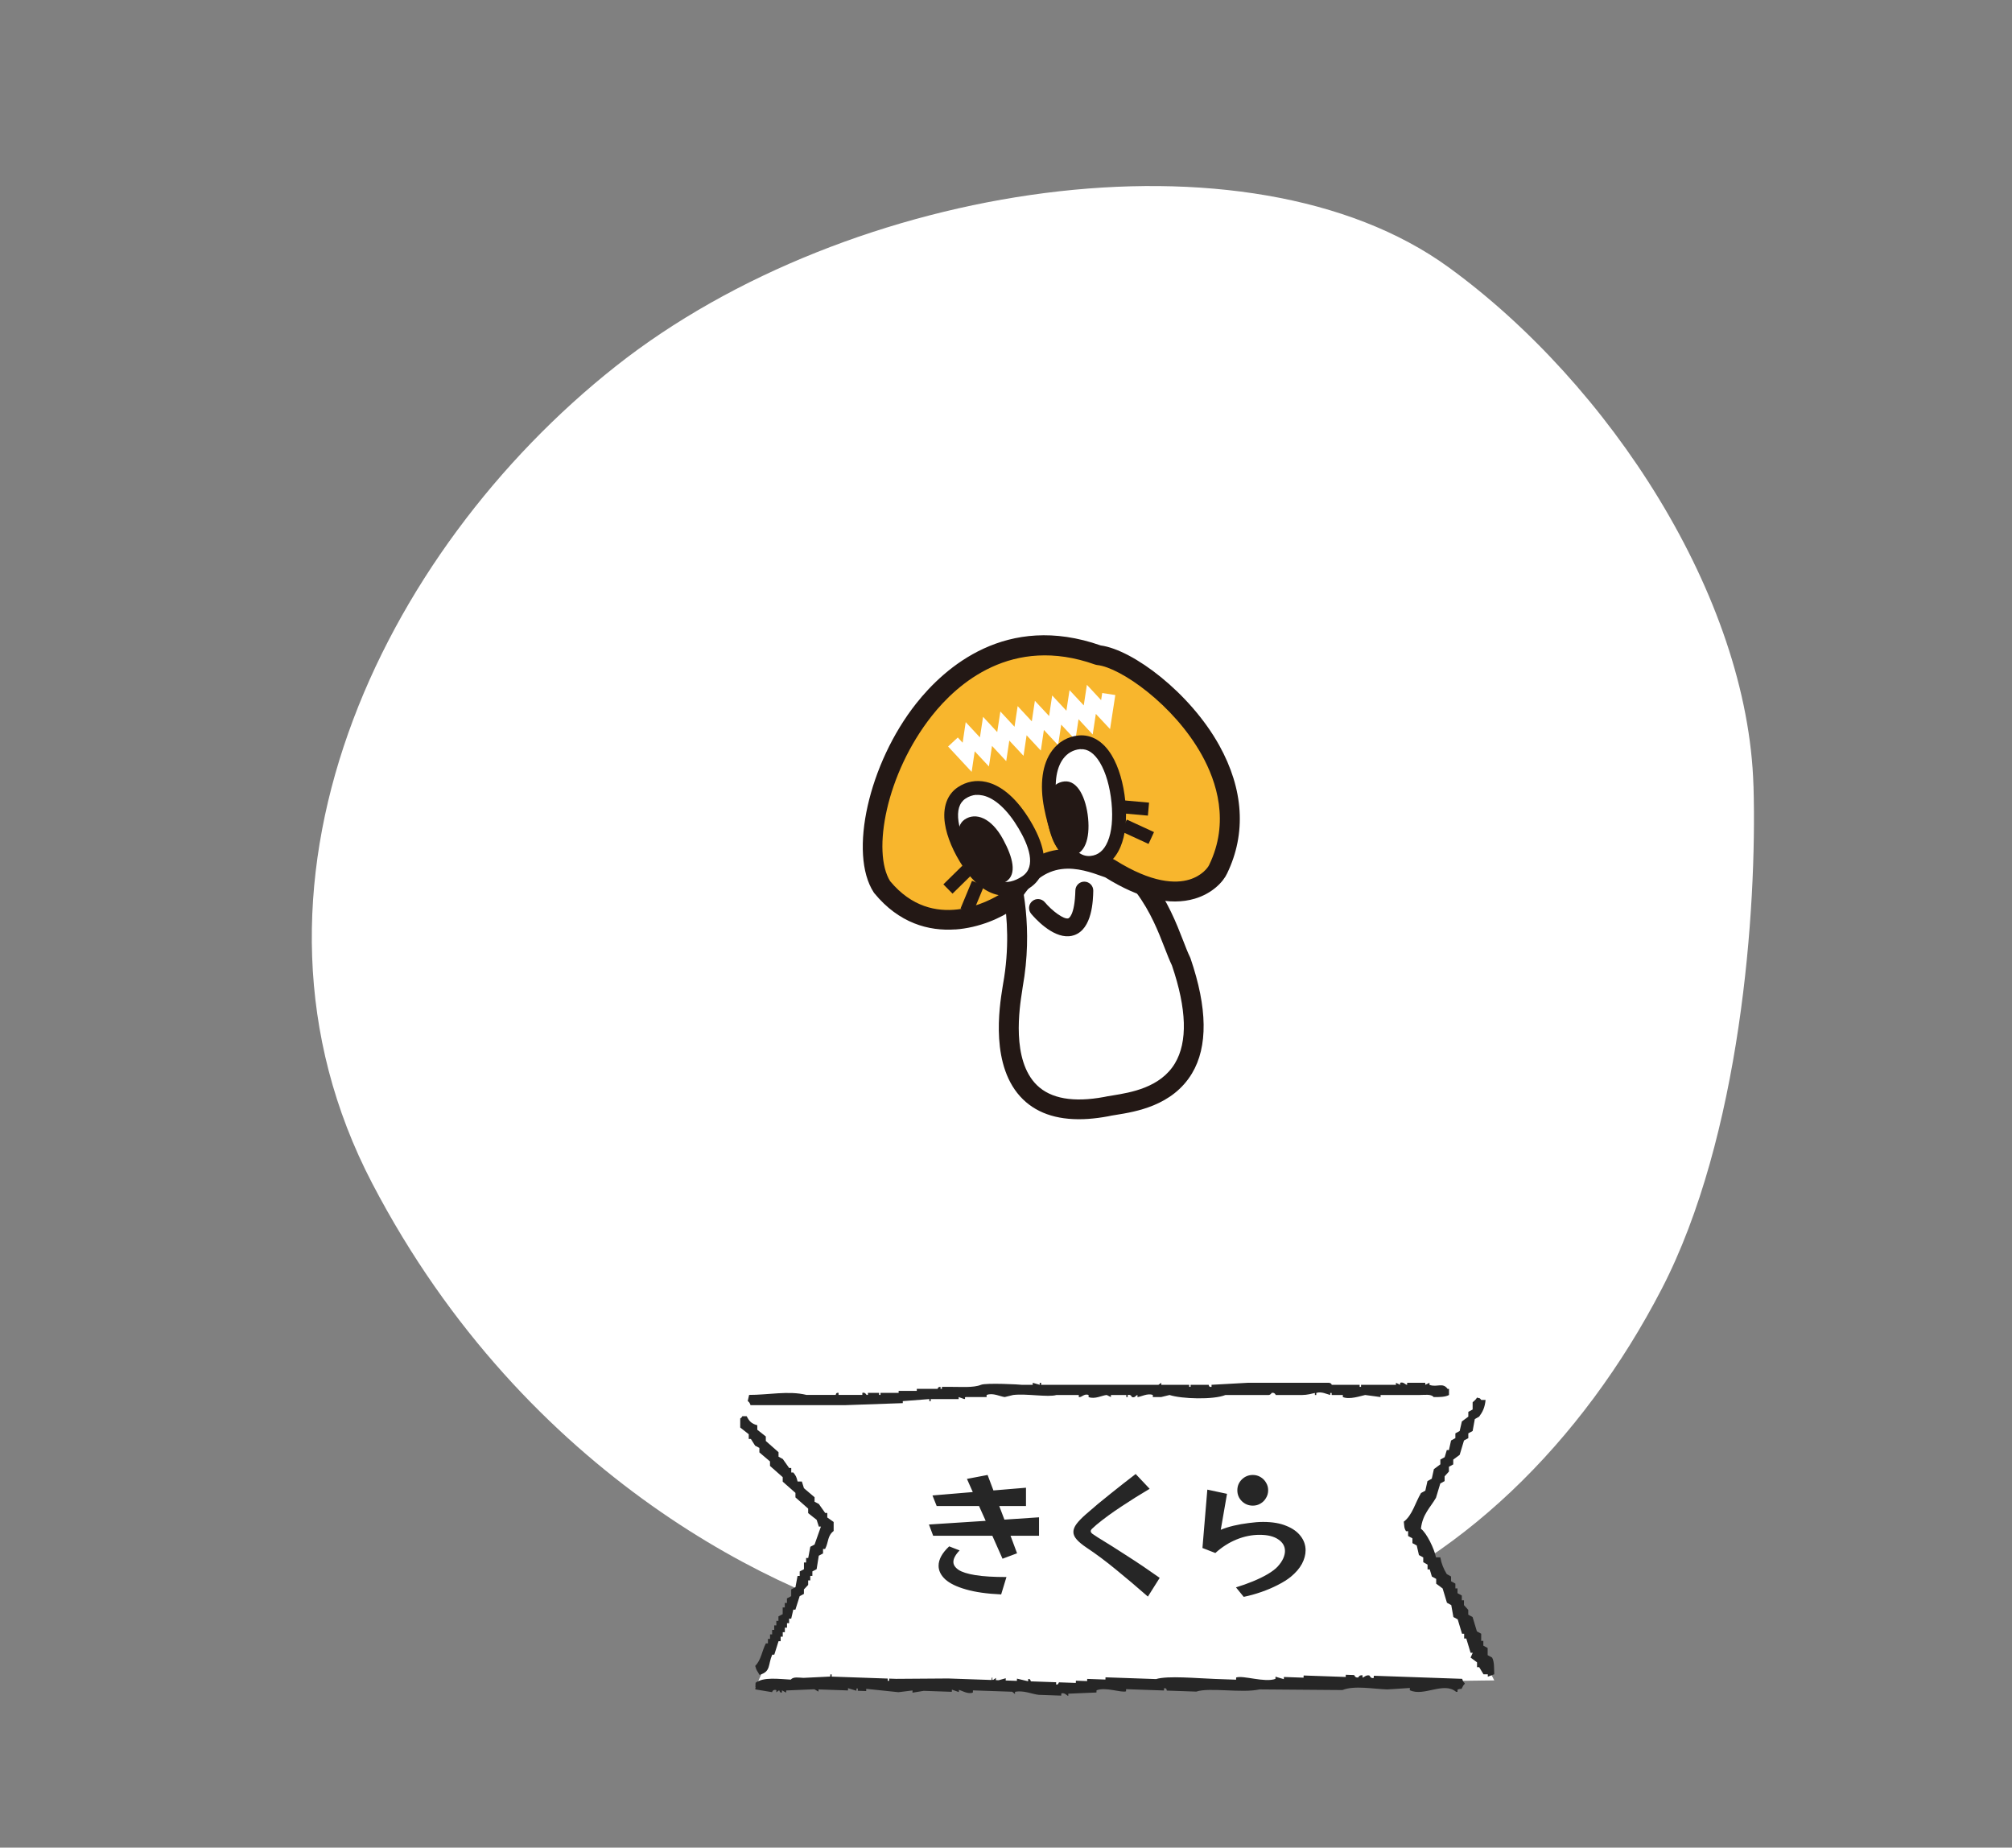 <?xml version="1.0" encoding="UTF-8"?>
<svg id="_レイヤー_2" data-name="レイヤー_2" xmlns="http://www.w3.org/2000/svg" xmlns:xlink="http://www.w3.org/1999/xlink" viewBox="0 0 266.82 245">
  <rect x="0" y="0" width="266.82" height="245" fill="#808080" stroke="none"/>
  <defs>
    <clipPath id="clippath">
      <rect x="0" width="266.82" height="245" style="fill: none;"/>
    </clipPath>
  </defs>
  <g id="_レイヤー_7" data-name="レイヤー_7">
    <g style="clip-path: url(#clippath);">
      <g>
        <path d="M232.54,104.219c.478,16.475-1.723,46.524-12.188,66.72-10.466,20.2-27.012,36.745-47.026,43.7-15.672,5.444-36.448,4.924-52.89,1.109-16.441-3.815-50.574-19.554-71.073-58.827-20.5-39.272,1.252-83.806,32.285-108.346,31.035-24.542,83.974-32.365,110.455-13.135,21.29,15.461,39.701,43.609,40.432,68.782l.005-.003Z" style="fill: #fff;"/>
        <g>
          <path d="M133.131,113.538s2.967,7.286,1.197,17.12c-.329,2.354-3.837,19.064,12.32,16.096,2.901-.696,16.31-.771,9.971-19.256-1.868-3.801-3.491-13.028-14.859-17.15l-8.638,3.181.01.008Z" style="fill: #fff;"/>
          <path d="M134.79,114.328c.788,2.583,2.235,8.788.832,16.565-.012.08-.035.249-.064.453-.361,2.277-1.461,9.223,1.96,12.555,1.834,1.781,4.821,2.311,8.9,1.559.233-.061.652-.125,1.139-.203,2.36-.385,6.314-1.022,8.255-4.254,1.704-2.837,1.574-7.208-.398-12.989-.319-.664-.619-1.435-.965-2.325-1.653-4.247-4.125-10.635-12.669-13.916l-6.972,2.572-.018-.016ZM144.357,148.366c-3.751.263-6.657-.608-8.689-2.585-4.404-4.283-3.137-12.244-2.72-14.85.03-.187.055-.338.074-.454,1.688-9.353-1.084-16.372-1.116-16.449-.129-.334-.129-.703.016-1.03s.417-.583.752-.704l8.638-3.181c.292-.108.617-.114.907-.002,10.031,3.634,12.941,11.127,14.681,15.605.334.865.625,1.619.911,2.197.021.051.043.103.064.154,2.257,6.589,2.326,11.729.196,15.273-2.572,4.287-7.466,5.078-10.097,5.499-.409.064-.758.123-1.017.185-.905.169-1.768.282-2.593.34h-.009Z" style="fill: #231815;"/>
          <path d="M133.788,119.393s-9.739,6.829-16.805-1.771c-5.299-8.143,6.473-38.669,28.677-30.74,5.954.621,22.556,14.615,15.89,28.362-.642,1.399-4.751,5.988-14.408-.101-2.899-1.029-9.116-3.663-13.363,4.25h.009Z" style="fill: #f8b62d;"/>
          <path d="M118.046,116.845c5.711,6.866,13.259,2.573,14.735,1.635,4.612-8.239,11.477-5.772,14.432-4.712l.37.132c.09.029.182.075.265.131,4.939,3.111,8.085,3.138,9.854,2.609,1.664-.495,2.479-1.572,2.647-1.944,2.755-5.681.987-11.063-.976-14.594-3.718-6.68-10.799-11.594-13.851-11.916-.106-.01-.205-.039-.304-.067-11.037-3.934-18.298,2.564-21.64,6.799-6.085,7.69-7.958,18.068-5.53,21.936v-.009ZM126.685,123.242c-3.541.248-7.474-.832-10.728-4.791-.029-.033-.058-.075-.087-.117-3.355-5.148-.668-17.096,5.637-25.057,3.77-4.767,11.952-12.076,24.458-7.691,4.295.579,11.845,6.278,15.713,13.229,3.253,5.842,3.611,11.718,1.057,16.998-.505,1.1-1.938,2.651-4.284,3.352-3.305.979-7.309.027-11.886-2.828l-.244-.088c-3.125-1.118-7.842-2.82-11.38,3.768-.093.183-.231.342-.408.46-1.763,1.24-4.648,2.55-7.856,2.774l.009-.009Z" style="fill: #231815;"/>
          <path d="M128.553,114.553c-2.468-3.68-3.434-7.799-1.028-9.4,2.407-1.602,5.621-.358,8.347,4.236,1.657,2.795,2.61,5.957.204,7.567-2.407,1.611-5.054,1.286-7.523-2.403Z" style="fill: #fff;"/>
          <path d="M129.471,105.395c-.499.035-.981.2-1.435.505-.824.55-1.132,1.574-.924,3.037.221,1.515,1.007,3.325,2.198,5.106,1.052,1.571,2.149,2.515,3.261,2.815.952.25,1.958.031,2.992-.658,1.944-1.297.81-4.164-.478-6.343-1.459-2.466-3.143-4.02-4.736-4.374-.304-.066-.597-.09-.886-.07l.008-.018ZM133.701,118.776c-.535.038-1.066-.013-1.597-.161-1.553-.419-3.001-1.61-4.308-3.56-1.347-1.999-2.224-4.084-2.489-5.851-.318-2.159.294-3.864,1.716-4.816,1.127-.756,2.423-.996,3.747-.702,2.112.477,4.158,2.286,5.905,5.225,3.235,5.447,1.342,7.848-.081,8.792-.959.639-1.921.997-2.884,1.064l-.009.01Z" style="fill: #231815;"/>
          <path d="M128.622,114.417c-1.524-2.268-2.132-4.785-.685-5.757,1.448-.972,3.524-.247,5.091,2.643,1.296,2.399,1.864,4.602.417,5.574s-3.307-.182-4.822-2.451v-.009Z" style="fill: #231815;"/>
          <polygon points="127.629 114.787 125.105 117.267 126.318 118.499 128.843 116.019 127.629 114.787" style="fill: #231815;"/>
          <polygon points="128.854 102.35 125.73 98.989 127.02 97.791 127.659 98.485 128.067 95.756 129.952 97.779 130.369 95.05 132.246 97.073 132.663 94.344 134.54 96.368 134.955 93.63 136.832 95.653 137.24 92.925 139.126 94.948 139.534 92.219 141.419 94.242 141.836 91.513 143.721 93.536 144.138 90.806 146.024 92.838 146.169 91.896 147.906 92.162 147.209 96.678 145.324 94.664 144.907 97.393 143.03 95.369 142.614 98.108 140.729 96.085 140.321 98.813 138.435 96.791 138.028 99.528 136.142 97.496 135.734 100.224 133.848 98.202 133.44 100.93 131.555 98.907 131.146 101.636 129.262 99.622 128.854 102.35" style="fill: #fff;"/>
          <path d="M141.757,124.149c-2.261.158-4.546-2.426-5.018-2.991-.414-.499-.352-1.251.156-1.664.499-.422,1.253-.352,1.667.147.96,1.146,2.54,2.32,3.117,2.13.034-.011.849-.332.93-3.706.016-.652.552-1.174,1.213-1.158.653.016,1.176.56,1.16,1.212-.027,1.251-.122,5.049-2.522,5.884-.231.078-.466.13-.703.146Z" style="fill: #231815;"/>
          <polygon points="128.904 116.797 127.383 120.461 128.983 121.123 130.503 117.459 128.904 116.797" style="fill: #231815;"/>
          <path d="M148.316,106.354c-.432-4.411-2.3-8.203-5.178-7.923s-4.796,3.326-3.761,8.566c.858,4.337,2.44,7.692,5.328,7.411,2.878-.28,4.051-3.643,3.619-8.055h-.009Z" style="fill: #fff;"/>
          <path d="M143.28,99.336s-.034.003-.061.004c-.9.089-1.671.53-2.219,1.264-.999,1.336-1.258,3.544-.729,6.216.626,3.149,1.871,6.853,4.273,6.685.017-.002.043-.003.061-.004,1.049-.1,1.798-.733,2.297-1.92.536-1.269.703-3.048.504-5.136-.211-2.131-.758-4.028-1.544-5.336-.747-1.241-1.616-1.831-2.581-1.764v-.009ZM144.654,115.327c-2.989.209-5.074-2.53-6.181-8.152-.627-3.184-.254-5.902,1.059-7.656.87-1.169,2.081-1.851,3.515-1.996,1.699-.154,3.26.766,4.387,2.64.926,1.536,1.563,3.708,1.801,6.102s.013,4.476-.637,6.016c-.763,1.813-2.081,2.864-3.804,3.037-.044.003-.088.006-.132.009h-.009Z" style="fill: #231815;"/>
          <path d="M144.3,108.5c-.269-2.716-1.392-5.048-3.134-4.882-1.732.165-2.886,2.04-2.256,5.268.522,2.672,1.485,4.733,3.217,4.568s2.433-2.237,2.172-4.954Z" style="fill: #231815;"/>
          <polygon points="149.431 108.677 148.706 110.248 152.313 111.907 153.037 110.337 149.431 108.677" style="fill: #231815;"/>
          <rect x="149.676" y="105.363" width="1.728" height="3.541" transform="translate(30.395 247.508) rotate(-84.878)" style="fill: #231815;"/>
        </g>
        <g>
          <polygon points="135.16 184.324 97.66 186.324 109.66 202.324 100.16 223.824 120.16 223.824 153.66 223.324 198.16 222.824 187.66 202.324 196.16 185.824 193.66 184.824 187.66 184.324 135.16 184.324" style="fill: #fff;"/>
          <path d="M99.522,186.324h12.602c2.532-.091,5.065-.182,7.599-.267v-.266c1.172-.091,2.345-.182,3.521-.273v.273h.184v-.273h3.705v-.267c.246.091.492.182.743.267.26-.033-.067-.169.184-.267h2.779v-.273c.814-.338,1.839.221,2.407.273.371-.091.743-.182,1.109-.273,1.75-.215,4.637.332,5.746,0h2.963v.273c.376.091.698-.507,1.298-.273v.273c.823.332,1.83-.241,2.407-.273.184.091.371.182.555.273v-.273h2.041v.273h.184v-.273c.451-.111.555.273.555.273.447.136.479-.221.743-.273v.273c.402-.007,1.355-.559,2.036-.273v.273h1.109c.371-.091.738-.182,1.109-.273,1.58.526,5.85.65,7.411,0h5.746c.277-.033.371-.267.371-.267.407-.13.555.267.555.267h3.522c.64,0,1.284-.182,1.669-.267v.267h.184v-.267c.645-.253,1.472.188,1.853.267v-.267h.188v.267h1.481v.273c.891.371,2.345-.143,2.963-.273.68.091,1.36.182,2.04.273v-.273h5.187c.622,0,1.513-.156,1.854.273.751.013,1.548,0,2.036-.273v-.806h-.184c-.645-.917-1.419-.163-2.408-.54v-.273c-.188.091-.371.182-.555.267v-.267h-2.407v.267c-.237.013-.466-.429-.927-.267v.267c-.184-.091-.371-.182-.555-.267v.267h-4.632v.273h-.184v-.273h-3.705s-.009-.221-.371-.267h-10.749c-1.606.091-3.214.182-4.815.267v.273c-.376.084-.371-.273-.371-.273h-2.408v.273h-.184v-.273h-3.705v-.267c-.125.091-.246.182-.371.267h-15.564v-.267h-.184v.267c-.309-.091-.617-.182-.926-.267v.267h-1.481c-.125-.039-4.689-.28-5.375,0-1.024.422-2.752.26-4.076.273h-1.11v.267h-.184v-.267c-.402-.013-.371.267-.371.267h-2.779v.266h-2.407v.267h-2.407v.267h-.184v-.267h-1.481v.267h-.188s-.197-.403-.556-.267v.267h-3.15v-.267c-.376-.084-.371.267-.371.267h-3.894c-2.371-.585-5.092.013-7.599,0-.062.273-.12.54-.183.806.241.221.219.182.371.54l-.009.013Z" style="fill: #262626; fill-rule: evenodd;"/>
          <path d="M197.284,219.476v-.947c-.193-.107-.38-.206-.573-.313v-.634h-.282v-.947c-.193-.107-.379-.213-.572-.313-.193-.634-.38-1.268-.572-1.901-.193-.107-.38-.214-.573-.313v-.634l-.572-.634v-.634h-.282v-.634c-.193-.107-.38-.214-.572-.313v-.634h-.283v-.634c-.193-.107-.379-.214-.572-.313v-.634c-.193-.107-.379-.214-.572-.321-.414-.687-.696-1.336-.855-2.214h-.572c-.214-1.13-1.262-3.269-2-3.795.228-1.963,1.255-2.803,2-4.109.193-.634.379-1.268.572-1.894.193-.107.379-.214.572-.313v-.634l.572-.634v-.634c.193-.107.38-.214.573-.313v-.634c.282-.214.572-.42.854-.634.193-.634.38-1.268.572-1.901.193-.107.38-.214.573-.313v-.634c.192-.107.379-.207.572-.313.097-.527.192-1.054.289-1.581.193-.107.38-.214.572-.321.463-.619.759-1.207.855-2.215h-.572c-.324-.351,0-.129-.572-.313-.152.321-.524.542-.572.634v.947c-.193.107-.38.214-.572.313v.634c-.283.214-.573.42-.855.634-.097.42-.193.84-.29,1.268-.193.107-.379.214-.572.313v.634c-.193.107-.379.214-.572.313-.097.42-.193.848-.283,1.268h-.282c-.097.313-.193.634-.283.947-.192.107-.379.206-.572.313v.634c-.289.214-.572.42-.855.634-.096.42-.192.84-.282,1.268-.193.107-.38.214-.572.321-.097.42-.187.84-.283,1.268-.193.107-.379.213-.572.313-.766,1.283-1.151,2.948-2.282,3.795.082.71.027.833.289,1.268h.283v.634c.192.107.379.214.572.313v.634c.186.107.379.214.572.313.097.42.193.848.29,1.268.192.107.379.214.572.313v.634c.192.107.379.214.572.321v.634h.289c.097.313.187.634.283.947.193.107.379.214.572.313v.634c.283.214.572.42.855.634.193.634.379,1.268.572,1.894.193.107.379.206.572.313.097.527.193,1.054.283,1.581.192.107.379.214.572.313.193.634.379,1.268.572,1.901h.283v.634h.282c.193.634.38,1.268.572,1.894h.283c-.097.214-.193.42-.283.634.283.214.572.42.855.634v.634h.282c.193.321.38.634.573.947h.572v.313c.282-.107.572-.206.855-.313-.035-.886.021-1.634-.283-2.215-.193-.107-.379-.214-.572-.313l-.021-.007Z" style="fill: #262626; fill-rule: evenodd;"/>
          <path d="M99.291,190.807h.285c.19.302.374.597.564.892.19.101.374.202.564.295v.597c.47.396.939.792,1.408,1.195v.597c.564.496,1.129.993,1.687,1.489v.597c.564.497,1.13.993,1.688,1.489v.597c.564.497,1.129.993,1.687,1.489v.598c.374.295.748.597,1.129.892.096.295.19.597.286.892h.278c-.278.799-.564,1.59-.843,2.381-.19.101-.374.202-.565.295-.095.496-.19.993-.278,1.489h-.279v.597h-.285v.892c-.19.101-.374.202-.564.295v.597h-.286c-.095.497-.184.993-.278,1.49-.19.101-.374.201-.564.295v.892c-.19.101-.374.202-.564.302v.597h-.286v.597h-.279v.892c-.19.101-.374.194-.564.295v.597h-.278v.598h-.279v.597h-.278v.597h-.279v.597h-.278v.597h-.279c-.523,1.029-.633,2.23-1.408,2.979.177.72.3.655.564,1.194,1.537-.432,1.109-1.324,1.688-2.676h.278c.19-.597.374-1.194.564-1.792h.279v-.597h.278v-.598h.279v-.597h.285v-.597h.279v-.597h.279c.095-.396.19-.798.278-1.194h.279c.19-.597.374-1.194.564-1.792.19-.101.374-.194.564-.295v-.597l.564-.597v-.597h.279v-.597h.278v-.597c.19-.101.374-.202.564-.295.096-.597.19-1.194.286-1.784.184-.101.374-.202.564-.302v-.597h.278c.49-.957.279-1.72,1.13-2.381v-1.195c-.279-.194-.565-.396-.844-.597v-.597h-.279c-.278-.396-.564-.798-.843-1.194-.19-.101-.374-.201-.564-.295v-.597c-.47-.396-.939-.792-1.408-1.194-.096-.295-.19-.597-.279-.892h-.564c-.163-.662-.231-.756-.564-1.194h-.278v-.597h-.279c-.279-.396-.564-.799-.844-1.195-.19-.101-.374-.201-.564-.302v-.598c-.564-.496-1.129-.993-1.687-1.489v-.597c-.374-.295-.748-.597-1.129-.892v-.597c-.789-.208-1.068-.54-1.408-1.194h-.578c-.238.338.041.043-.278.302v1.194c.374.295.748.597,1.129.892v.626Z" style="fill: #262626; fill-rule: evenodd;"/>
          <path d="M193.912,222.616l-11.724-.409-.011.289c-.4.121-.547-.308-.547-.308-.439-.171-.812.296-.94.256l.01-.289c-.433-.085-.566.27-.566.27-.409.113-.548-.308-.548-.308l-1.114-.039-.01.289-5.581-.194-.01.289-2.606-.091-.011.289c-.369-.112-.734-.223-1.104-.328l-.011.289c-1.391.531-4.288-.502-5.208-.181l-.01.289-2.791-.098c-2.467-.086-6.251-.458-7.824.017l-6.7-.234-.01.296-2.418-.084-.01.289-1.487-.052-.011.296-2.233-.078c-.054.012-.071.372-.383.276l.01-.289-3.348-.117c-.053-.023-.045-.376-.362-.309l-.011.296c-.49-.116-.985-.232-1.477-.348l-.011.296-1.487-.052.011-.296-.94.264-.373-.013.01-.296c-.129.094-.254.189-.383.283-.253-.107.085-.364-.174-.302l-.011.296-5.77-.201c-2.3.019-4.595.038-6.895.049l-.93-.033-.011.296-.184-.006.01-.296-7.441-.259.011-.289-.185-.006-.01.289c-1.182.058-2.366.115-3.547.173-.598-.021-1.353-.188-1.687.23-1.586-.076-3.622-.38-4.671.423l-.031.875c.743.125,1.48.249,2.224.367,0,0,.092-.427.567-.27l-.01.289c.129-.094.254-.189.383-.276.031.008.059.391.362.302l.011-.289c.181.105.366.21.547.309l.01-.289c1.244-.056,2.487-.111,3.731-.16.181.105.366.21.547.309l.01-.289,3.905.136.01-.296c.37.112.739.224,1.104.335l.011-.296.184.006-.01.296,1.114.039.01-.296c1.422.148,2.847.297,4.268.445.624-.077,1.247-.154,1.871-.231l-.011.296c.498-.082,1-.163,1.498-.244l3.721.129.01-.289c.307.11.613.219.921.322l.01-.289c.371.076,1.197.621,1.851.354l.01-.289,5.208.181c.122.103.24.206.363.302l.01-.289c1.133-.236,2.279.312,3.153.399l2.975.104.01-.289c.451-.168.789.352.921.321l.01-.289c1.243-.055,2.487-.111,3.73-.159l.011-.289c1.187-.481,3.263.347,3.909.136l.01-.289,5.023.175.011-.296c.372-.079.362.309.362.309l3.91.136c1.784-.594,6.011.238,8.392-.293,3.661.029,7.327.058,10.988.086,1.579-.637,4.085-.14,5.964-.082.997-.064,1.988-.128,2.985-.192l-.011.296c1.858.891,4.491-1.178,6.139.214l.184.006.011-.296c.648-.281.37.225.767-.559.215-.24.025.043.194-.283-.234-.248-.214-.205-.353-.598l.009.007Z" style="fill: #262626; fill-rule: evenodd;"/>
          <path d="M163.91,210.486c.756-.228,1.5-.492,2.231-.792.732-.3,1.386-.618,1.962-.954.588-.348,1.032-.684,1.332-1.008.336-.372.582-.732.738-1.08.156-.348.233-.678.233-.99,0-.624-.294-1.134-.882-1.53-.588-.408-1.416-.612-2.483-.612-1.021,0-2.034.204-3.042.612-1.009.408-1.95,1.008-2.826,1.8l-1.71-.666.647-7.74,2.61.558-.828,4.77c.48-.204,1.044-.384,1.692-.54.66-.156,1.338-.276,2.034-.36.695-.096,1.325-.144,1.89-.144,1.224,0,2.25.174,3.078.522.84.336,1.476.792,1.908,1.368.432.564.647,1.188.647,1.872,0,.588-.162,1.188-.486,1.8-.323.6-.821,1.176-1.493,1.728-.444.36-1.009.714-1.692,1.062-.672.348-1.404.66-2.196.936-.792.276-1.571.492-2.34.648l-1.025-1.26ZM168.176,197.616c0,.372-.096.714-.288,1.026-.18.312-.426.558-.738.738-.3.18-.636.27-1.008.27-.563,0-1.05-.198-1.458-.594-.396-.396-.594-.876-.594-1.44s.198-1.044.594-1.44c.408-.396.895-.594,1.458-.594.372,0,.708.09,1.008.27.312.18.559.426.738.738.192.3.288.642.288,1.026ZM152.227,211.71c-1.452-1.272-2.855-2.46-4.212-3.564-1.355-1.116-2.658-2.088-3.906-2.916-.576-.384-1.014-.744-1.313-1.08s-.45-.672-.45-1.008.138-.69.414-1.062c.288-.384.714-.822,1.278-1.314,1.008-.888,2.088-1.788,3.239-2.7,1.152-.924,2.263-1.794,3.33-2.61l1.854,1.962c-1.225.72-2.46,1.494-3.708,2.322-1.248.816-2.364,1.632-3.349,2.448-.239.204-.426.372-.558.504-.132.12-.198.234-.198.342,0,.12.078.24.234.36.156.108.39.264.702.468,1.284.78,2.598,1.608,3.941,2.484,1.356.864,2.778,1.824,4.267,2.88l-1.566,2.484ZM132.769,211.422c-1.884-.084-3.444-.306-4.68-.666-1.225-.348-2.136-.792-2.736-1.332-.588-.552-.882-1.152-.882-1.8,0-.84.468-1.698,1.404-2.574l1.386.54c-.264.264-.468.528-.612.792-.144.252-.216.498-.216.738,0,.384.229.732.684,1.044.456.3,1.2.534,2.232.702,1.032.168,2.406.252,4.122.252l-.702,2.304ZM134.012,203.646l.864,2.322-1.927.72-1.35-3.042h-7.848l-.559-1.494,7.524-.486-.882-1.962h-5.616l-.558-1.404,5.346-.45-.774-1.746,2.736-.522.774,2.052,4.319-.36v2.43h-3.546l.685,1.8,4.59-.306v2.448h-3.78Z" style="fill: #262626;"/>
        </g>
      </g>
    </g>
  </g>
</svg>